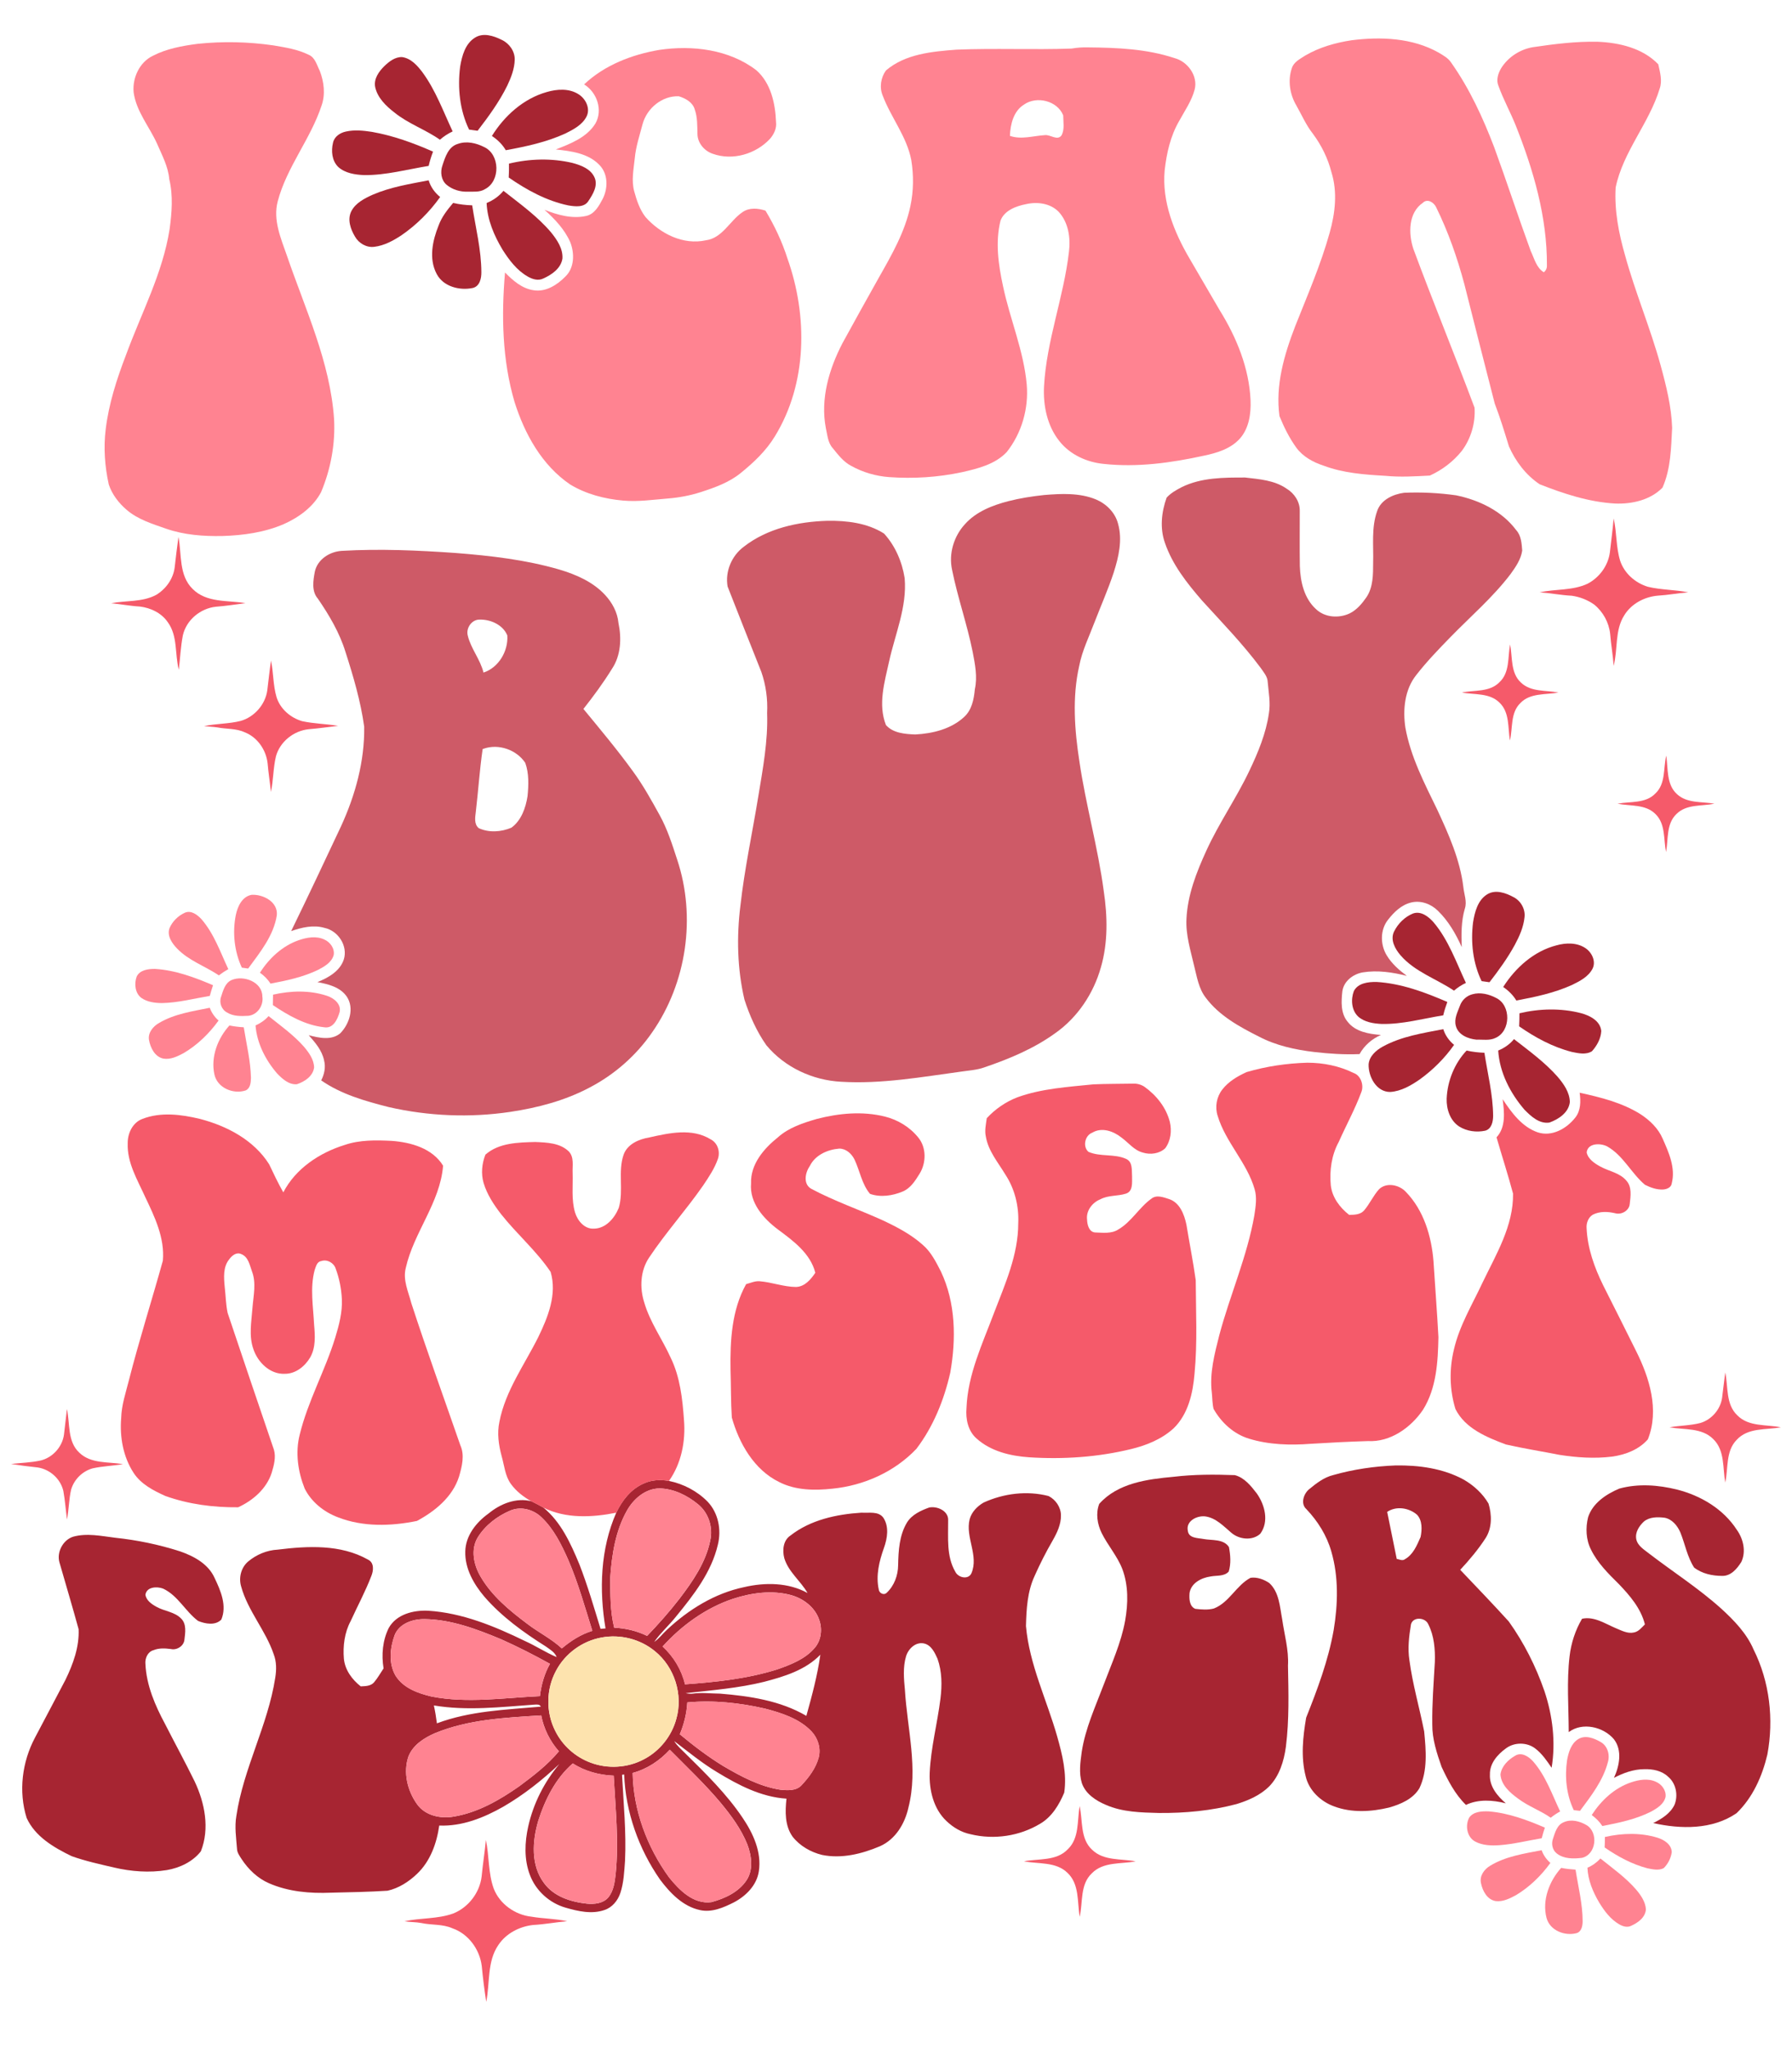 <?xml version="1.0" encoding="utf-8"?>
<!-- Generator: Adobe Illustrator 23.0.0, SVG Export Plug-In . SVG Version: 6.00 Build 0)  -->
<svg version="1.1" id="Layer_1" xmlns="http://www.w3.org/2000/svg" xmlns:xlink="http://www.w3.org/1999/xlink" x="0px" y="0px"
	 viewBox="0 0 4200 4800" style="enable-background:new 0 0 4200 4800;" xml:space="preserve">
<style type="text/css">
	.st0{fill:#A72532;}
	.st1{fill:#FF8391;}
	.st2{fill:#CE5A67;}
	.st3{fill:#F55A6A;}
	.st4{fill:#FDE3AE;}
</style>
<g>
	<path class="st0" d="M1113.6,88c19.3-12,43.2-4.1,62,5.2c17.9,8.2,31.2,26.6,30.8,46.7c-0.6,21.3-8.4,41.5-17.4,60.5
		c-18.7,38-43.8,72.4-69.6,105.9c-6.6-0.9-13.3-1.8-20-2.7c-22-45.5-27.3-98.1-20.9-147.8C1082.8,130.8,1090.3,102.1,1113.6,88z"/>
	<path class="st0" d="M900.8,154.9c11.2-10.8,25.1-21.7,41.5-21.2c20.8,2.9,35.7,19.6,47.7,35.5c31,42.1,48.8,91.7,70.9,138.6
		c-10.8,5-20.8,11.6-29.8,19.5c-34.1-24-74.5-37.5-107-64c-19.6-15.2-39.1-34-44.7-59C875.4,185.1,887.8,167.6,900.8,154.9z"/>
	<path class="st0" d="M1281.4,215.6c24.1-7,52-9,74.1,4.9c16.9,10.2,28.7,33.2,19.4,52.1c-9.8,19.8-30.6,30.5-49.5,40
		c-44.3,20.3-92.3,30.6-140,39.3c-7.9-13.7-19.4-24.7-32.5-33.4C1182.4,271.1,1226.9,231,1281.4,215.6z"/>
	<path class="st0" d="M810.5,308.2c20.1-4.5,40.9-2.4,61.1,0.7c49.6,8.7,97.3,26,143.3,46.3c-4.1,10.9-7.6,22-10.2,33.4
		c-50.2,8.2-100,22-151.2,21.6c-21.3-1-44.5-4.3-60.9-19.2c-14.7-14.5-16.8-37.4-12.1-56.6C783.5,320.1,796.9,311.1,810.5,308.2z"/>
	<path class="st0" d="M1073.6,336.9c20.1-7.1,42.3-1.9,60.8,7.4c37.7,17,39,80.3,2,98.9c-12.1,7.5-26.6,5.5-40.1,5.8
		c-17.8,0.7-36.1-4.8-49.8-16.3c-12.8-11-15-30.1-9.5-45.3C1043.6,367.5,1050.9,343.3,1073.6,336.9z"/>
	<path class="st0" d="M1192.9,383.3c48.5-11.7,99.8-13.1,148.5-1.7c19.7,5.3,42.2,13.4,51.6,33.2c9.5,19.4-3.3,40.2-14,56.2
		c-9.9,15.7-31.3,12.8-47,10.2c-50.8-10.6-97.3-36-139.7-65.4C1192.9,405,1193.1,394.1,1192.9,383.3z"/>
	<path class="st0" d="M873.8,456c41.6-17.9,86.7-25.1,130.9-33.6c4.6,15.6,14.3,28.9,26.9,39.1c-24.8,34.8-55.6,65.5-90.8,89.7
		c-19.2,12.6-40.2,24.1-63.3,26.9c-18.3,2.5-36.4-8-45.4-23.7c-10.5-17.5-18.6-40.3-8.6-59.8C833.7,475.1,854.5,464.7,873.8,456z"/>
	<path class="st0" d="M1180,447c38.7,30.5,79.4,59.5,111.5,97.3c14,17.4,28.2,38,26.7,61.4c-3.6,23.2-25,37.8-44.9,46.7
		c-12,6-25.8,1.6-36.6-4.7c-25.4-14.5-43.4-38.5-58.8-62.7c-20-33.2-35.8-70.3-37.4-109.5C1155.8,469.4,1169.4,459.8,1180,447z"/>
	<path class="st0" d="M1062,475.4c14.7,3.4,29.6,5.1,44.7,5.6c7.9,52.1,21.3,103.7,21.5,156.6c0.2,14.4-3.8,33.1-20.1,37
		c-30.9,6.5-69-3.1-84.6-32.8c-19-35.6-9.8-78.2,4.5-113.7C1035.2,508.3,1048.4,491.5,1062,475.4z"/>
	<path class="st0" d="M3485.1,2095.3c19.6-12.5,44-3.8,62.6,6.4c16.8,8.7,27.6,27.9,25.4,46.9c-2.3,23-11.9,44.6-22.8,64.8
		c-16.9,31-37.7,59.6-59.3,87.5c-6.2-0.9-12.4-1.8-18.5-2.6c-20.5-42.4-25.8-91.4-20-137.8
		C3456.4,2136.5,3463.3,2109.1,3485.1,2095.3z"/>
	<path class="st0" d="M3267.5,2181.8c9.1-18.3,24.9-34,43.9-41.8c18.8-7,36.9,7.2,48.6,20.6c35,41.4,52.9,93.4,75.7,141.8
		c-10.1,4.8-19.5,10.9-27.9,18.2c-41.5-27.9-91.8-44-125.4-82.9C3269.6,2222.8,3257.7,2201.3,3267.5,2181.8z"/>
	<path class="st0" d="M3647.8,2214.5c22.4-6.3,48.4-6.9,68.4,6.7c14.9,10,25,31.1,16.2,48.2c-9.8,18.7-29.5,28.8-47.7,37.7
		c-41.4,18.8-86.3,28.3-130.8,36.6c-7.7-12.8-18.5-23.3-30.8-31.7C3551.9,2266.9,3594.9,2228.1,3647.8,2214.5z"/>
	<path class="st0" d="M3173,2321.8c9.6-19.2,33.9-21.8,53-21.6c58,3.4,113.3,24,166.2,46.9c-3.8,10.2-7.1,20.7-9.6,31.3
		c-47.9,7.7-95.4,21.2-144.3,20.2c-19.2-0.9-40-4.1-55-17.2C3167.5,2366.6,3165.7,2341.3,3173,2321.8z"/>
	<path class="st0" d="M3450.8,2329.1c18.8-5.4,39.1-0.2,56,8.7c35.1,17.2,34.4,77.7-1.7,93.5c-13.8,6.8-29.7,3.5-44.5,4.1
		c-19.6-1.8-43-11.2-48.4-32.1c-4.7-16.3,3.8-32.2,9.4-47.1C3426.2,2342.9,3437.3,2332.6,3450.8,2329.1z"/>
	<path class="st0" d="M3561.2,2373.6c46.9-11.1,96.8-12.4,143.7-0.4c20.9,5.5,45.6,17.7,48.1,41.9c-0.9,17.8-10.2,34.5-21.9,47.5
		c-14.1,8.7-31.7,4.7-46.9,1.6c-44.8-11.4-86-33.7-123.7-60C3561,2394,3561.2,2383.8,3561.2,2373.6z"/>
	<path class="st0" d="M3241.5,2451.3c43.5-23.7,93.2-31.2,141.2-40.5c4.6,14.6,13.6,27.1,25.3,36.8c-22,31.3-49.5,58.6-80.5,81
		c-20.6,14.2-43.5,27.6-69,29.3c-32.6,0.4-51.6-35.9-50.8-64.7C3209.3,2473.8,3225.5,2460,3241.5,2451.3z"/>
	<path class="st0" d="M3548.4,2434.1c35.4,27.5,72,54.1,101.9,87.8c14.4,16.9,28.7,36.7,29,59.8c-2.8,24.7-26.4,40.2-47.9,47.9
		c-23.5,3.6-43.2-14.6-58.5-30.2c-33.2-38.6-58.3-87-61.5-138.5C3525.6,2455.1,3538.6,2446.2,3548.4,2434.1z"/>
	<path class="st0" d="M3437.3,2460.9c13.7,3.1,27.7,4.7,41.8,5.2c7.5,49.1,20,97.7,20.4,147.6c0,13.5-3.5,31-18.7,35
		c-20.3,4.3-43,1.3-60.7-9.8c-21.5-13.8-30.2-40.8-29.5-65.3C3392.4,2532.1,3408.8,2491.3,3437.3,2460.9z"/>
	<path class="st0" d="M3124.9,3455.3c47.4-13.5,96.6-20.6,145.8-22.5c54.8-0.9,111.6,6.8,160.3,33.4c23.3,13.6,44.1,32.5,57.7,55.9
		c8,26.2,8.5,56.9-6.7,80.7c-17.3,26.7-37.9,51.2-59.6,74.5c38.1,40.1,76.6,80,113.8,121c35.7,49.9,63.6,105.4,83.7,163.4
		c19.1,57.3,26.6,119.4,16.7,179.3c-11-16.2-22.2-32.7-37.9-44.8c-19.5-15.4-49.4-15.5-69.2-0.6c-19.8,14.3-38.2,35.2-37.5,61.1
		c-1.6,27.9,17.5,50.5,37.3,67.6c-30.4-7.8-64.4-10.2-93.5,3.7c-25.5-24.9-42.2-57.2-57.1-89.2c-11.2-32-22.1-65.1-21.8-99.4
		c-0.7-48.6,3.3-97.2,6-145.7c1-30.2-1.5-61.8-15.5-89.2c-6.9-15.8-35.4-18.1-40.4,0.4c-4.6,27.8-8.1,56.5-3.6,84.7
		c7.5,56.2,23.5,110.7,34.5,166.2c4.3,44.2,8.5,91.7-11.1,133c-15,25.4-44.1,37.7-71.3,45.4c-41.9,10-87.5,12.7-128.5-2.7
		c-31.4-11.3-59.2-37.3-66.8-70.5c-11.6-45-6.6-92.2,1.1-137.4c26.5-66.6,52-134.4,64.5-205.2c10.1-60.8,11.8-124.4-5.5-184
		c-10.6-37.4-31.7-71.1-58.4-99.2c-14.3-12.6-6.7-35.7,6.1-46.5C3085,3474.8,3103.1,3460.5,3124.9,3455.3 M3251.2,3541.6
		c7.4,36.7,15,73.3,22.4,110.1c6.3,1.1,13.3,5.3,19.3,0.7c19.4-11.1,28.1-32.6,36.6-52c3.5-17.1,4.4-38.8-8.5-52.3
		C3302,3531.9,3272.5,3527.2,3251.2,3541.6z"/>
	<path class="st0" d="M2750.4,3459.4c47.7-5.7,95.9-5.7,143.8-3.9c22.3,5.8,37.9,25.3,51.4,42.9c19,26.8,29.2,66,8.1,94.5
		c-18.8,17-49.7,13.3-68-2.6c-18.1-15.4-35.8-34.5-60.5-38.1c-19.4-2.6-46.4,10.6-41.2,33.9c2.2,17.6,23.6,16.4,36.8,19
		c19.9,3.7,46.8-0.6,59.5,18.8c3.6,18.6,5.2,39.2-0.5,57.5c-10.8,11.9-28.4,8.6-42.6,11.5c-21.3,3-45.6,15.2-49.2,38.7
		c-1.1,12.9-0.6,31.3,13.4,37.1c14.3,1.6,29.5,3,43.6-0.8c36.2-14.1,52.4-54.2,85.9-71.9c15.1-2.3,31.1,3.7,43.7,12
		c23.7,21.5,24.9,55.8,30.5,85.1c5.1,36.1,15.7,71.8,13.6,108.6c1.2,63.4,3.1,127.1-4.9,190.1c-4.5,33.5-15.1,68.1-39.2,92.9
		c-20.9,20.7-48.7,32.8-76.4,41.3c-59.2,15.7-120.8,21.4-182,20.9c-41.8-1.1-85.3-1.9-124.2-19c-23.7-9.9-47.9-25.8-56.5-51.3
		c-7.2-23.7-3.4-48.9-0.2-72.9c8.4-55,32-105.8,51.5-157.5c18.6-49.4,40.9-98,50.3-150.2c7-40,7.8-82.2-6.7-120.7
		c-11.9-30.5-34.1-55.3-48.5-84.4c-10.2-21-14.1-46-5.6-68.1C2619.8,3474,2688.8,3465,2750.4,3459.4z"/>
	<path class="st0" d="M1507.9,3475.4c18.5-9,39.8-9.9,59.8-6.4c34.1,7,66.4,23.8,90.8,48.7c25.1,26.4,32.7,65.8,24,100.7
		c-15,64.3-56.6,117.8-97.7,167.9c-16.3,20.7-36.4,38.2-51.5,59.9c11.5-7.8,19.7-19.3,29.9-28.5c50.7-47.5,112.3-85.6,181-99.9
		c49-11.4,103.5-11,148.5,13.8c-16.3-28.5-44.8-49.3-54.5-81.6c-4.8-18.2-2.8-41.8,14.4-53c47-36.8,108.1-49.9,166.5-53.6
		c17,1.3,39.2-4.2,51.1,11.6c14.1,21.2,9.6,48.5,1.5,71.1c-11,30.9-19.3,64.4-12.1,97.2c1,9,12.2,14.5,19,7.4
		c17.3-16.3,26.2-40.6,26.4-64.1c0.7-34.1,2.7-70.3,20.8-100.2c11.4-18.4,32.2-27.9,51.8-35c18.7-4,45.6,7.7,44.6,29.7
		c0.4,40.5-4.5,84.3,16.9,120.8c6.6,13.8,30.2,19.4,37.7,3.5c17.7-41.7-14.7-84.2-4.2-126.5c4.6-17,17.8-30.6,32.8-39.2
		c47.1-21.5,101.7-28.3,152.1-15.3c16.6,8.3,29,26.2,29.1,45.1c0.4,21.3-9.1,41-19.4,59.1c-15.6,26.9-29.7,54.6-42.3,83
		c-17,36.5-19.3,77.7-20.3,117.4c8,90.3,48.8,172.7,73.3,259c12,42.5,23,86.9,16.4,131.2c-11.9,28.4-29,56.8-56.3,72.8
		c-48.2,29.1-108.2,38.1-162.9,24.7c-21.7-4.3-41.1-15.9-56.9-31c-30.3-28.6-40.7-72.5-39.2-112.9c2.6-58.7,18-115.7,25.2-173.8
		c3.9-31.1,3.7-63.6-6.9-93.4c-6.5-14.5-14.7-32.2-31.9-35.9c-19.7-4-36.6,12.7-41.9,30.3c-7.5,25.5-5.1,52.5-2.6,78.6
		c5.5,91.4,31.5,184.3,8.3,275.3c-8.3,37.9-30.4,75-67.1,91c-42.3,17.9-89.6,29.6-135.5,20.2c-26.6-6.5-52-21.1-69-42.8
		c-18.3-25.7-17.6-59-14.3-89c-59-3.6-112.9-31.8-162.5-62c-35.6-21.4-67.7-47.7-100.6-72.8c6.8,11.3,17.2,19.8,26.4,29.2
		c47.8,47.1,96.2,94.4,133.8,150.3c24.8,36.6,45.1,80.5,38.1,125.7c-5,32.8-30.4,57.9-58.7,72.7c-24.3,12.2-51.5,24.1-79.3,17.9
		c-40-8.6-70-40-93.6-71.5c-50.1-72-80.7-158.2-84-246.1c-1.3,0.2-3.7,0.5-5,0.7c3.5,67.2,10.2,134.4,7,201.8
		c-1.9,25.2-2.9,51-11,75.3c-6,17.6-18.9,33.6-37,39.6c-29.7,10.4-61.7,3.1-90.9-5.3c-38-10.7-70.6-40-84.2-77.2
		c-13.7-36.1-12.1-76.3-3.7-113.5c12-53.6,37.6-103.9,72.9-145.9c-40.1,37.7-83.6,72.2-131.3,99.9c-45.6,25.9-96.8,46.5-150.2,44.2
		c-6,41.8-21,83.9-52.4,113.5c-19.2,18.3-42.7,33.4-68.8,39.2c-44,2.8-88.2,3.6-132.2,4.6c-49.3,2.1-100-2.2-145.6-22.1
		c-26.6-11.5-48.3-32.4-64.1-56.4c-4.7-7.5-10.6-15-10.9-24.2c-1.9-25.7-6-51.5-1.5-77.2c16.5-111.5,73.9-212.1,91.1-323.5
		c3-18.3,3.2-37.4-3.5-54.9c-18.9-56.2-60.8-101.8-76.5-159.3c-6-20.5,0-44.1,16.4-58.1c19.4-16.3,44-26.6,69.4-27.9
		c70.5-8.7,147.4-12.8,211.5,23.3c14.9,7,13.2,25.7,7.9,38.5c-13.9,36.2-32.4,70.4-48.5,105.7c-14.4,26.8-18.3,58.2-15.8,88.2
		c2.6,26.3,19.2,48.6,39.4,64.6c10.9-0.5,23.6-0.5,31.3-9.5c8.6-10,14.9-21.7,22.3-32.6c-5.3-31.7-2.3-65.7,12.1-94.6
		c18-32.4,58.1-42.2,92.6-40.5c80.1,5.1,155.6,36.4,227,71.1c25.2,11.3,48.4,26.8,74,37.5c-4.5-11.8-16.2-18.1-25.8-25.1
		c-52-32.8-102.7-69.3-143.3-116c-25.2-29.6-46.2-66.2-45.1-106.2c0.7-37.1,25.6-68.3,54.5-89c27.7-22.8,64.5-37.8,100.6-28.7
		c9.3,4.5,18.5,9.4,27.6,14.5c41.7,33.9,64.5,84.6,84.7,133.1c19.2,49.5,34.1,100.5,49.6,151.2c3.9-0.4,7.8-0.6,11.7-0.9
		c-15.2-90.3-12.1-186.8,25.3-271.5C1457.9,3515,1478.5,3488.3,1507.9,3475.4 M1469.6,3538.2c-27,47.7-35.6,103.2-39.3,157.1
		c0.2,39.2-0.3,79.1,9.2,117.5c26.7,1.3,53.1,7.5,77.2,19.3c26.5-27.6,52-56.3,75.4-86.5c31.2-40.9,61.8-85,72.4-136.3
		c7.3-30.9-3.6-65.3-28.3-85.4c-25.4-20.9-56.9-36.5-90.3-37.3C1512.8,3486.9,1485.2,3510.7,1469.6,3538.2 M1195.1,3538.9
		c-30.1,12.9-57.8,34.2-75.2,62.2c-17.5,28.6-9.6,64.8,6.5,92.2c26.3,45.1,67.4,79,108.6,109.9c26.5,20.5,57.2,35.3,81.8,58.2
		c21.1-17.9,44.8-33,71.5-41.2c-17.5-55.9-33.3-112.5-56.5-166.3c-15.9-35.8-33.7-72.1-62.4-99.4
		C1250.1,3535.7,1220.3,3527.7,1195.1,3538.9 M1718.2,3745.1c-63.9,21.4-120.2,62.1-165.2,111.8c25.8,23.6,44.4,54.5,52.5,88.6
		c73-5.3,146.5-13,216.6-35.1c31.6-11.1,64.9-23.9,87.3-50.2c15.6-17.9,18.5-44.4,10.4-66.3c-10-29.2-37.1-49.5-66.1-57.5
		C1809,3724.5,1761.6,3731.1,1718.2,3745.1 M924.9,3830.4c-10.9,30-14.5,66,2.1,94.7c18.1,29.2,52.7,41.5,84.5,49
		c83.9,16.4,169.4,3,253.9-0.9c3.2-26.5,10.4-52.5,23.6-75.7c-37.4-20.7-75.6-40.2-114.6-57.6c-57.2-23.8-116.9-46.4-179.7-47.2
		C967.5,3792.5,935.8,3802.9,924.9,3830.4 M1410.2,3835.8c-45,8-85.7,37.4-107,77.9c-23.3,42.8-24.1,96.8-2.1,140.3
		c16.8,34.3,47.1,61.6,82.9,74.8c40.5,15.3,87.4,12.5,125.5-8c36.7-19.2,64.7-54.1,75.5-94.1c16.5-56.8-4.1-121.8-50.1-158.9
		C1500.6,3839.6,1453.8,3827.7,1410.2,3835.8 M1791,3939.6c-60.3,14.9-122.4,19.8-183.9,26.6c5.3,1.2,10.9,1.8,16.4,1.1
		c21.3-3,42.7-0.1,64.1,0c69.4,5.7,141.2,16.3,202.3,52.1c13.1-47.2,26-94.7,32.8-143.3C1887.9,3912.1,1838.1,3927.3,1791,3939.6
		 M1610.9,3987.9c-1.5,25.7-7.7,50.9-17.6,74.6c32.4,26.9,65.9,52.5,101.8,74.4c41.6,24.5,85.5,47.9,133.7,55.5
		c16.7,1.6,37.1,3.1,49.6-10.3c17.5-18.7,33.6-40,40.4-65.1c5.7-21.7-1.9-45.4-17-61.4c-28.7-30-69.8-42.9-108.9-53.2
		C1733.6,3988.8,1671.8,3982.2,1610.9,3987.9 M1016.9,3995c3,13.8,5.3,27.8,7.1,41.9c77.8-29.2,161.8-31.9,243.7-39.1
		c-3.3-6.6-10.8-4.7-16.7-4.6C1173.2,3998.7,1094.5,4008,1016.9,3995 M1019.8,4059.8c-25.5,11-51.5,27.5-62.3,54.2
		c-13.2,37.7-2.7,80.9,20.2,112.6c19,26.5,54.7,34.1,85.4,28.8c56.6-9.3,107.5-38.6,153.9-71.1c33.1-24.6,66.4-50,92.9-81.9
		c-21.1-23.7-35.4-53-41.5-84.1C1184.7,4023.6,1098.4,4027.5,1019.8,4059.8 M1482.8,4153.1c1.6,87.7,33.9,173.8,85.2,244.5
		c24.1,30,57.5,63.9,99.6,58.1c31-8.4,63.3-23.2,81.8-50.8c17-25.3,12.2-58.1,1.9-85c-14.4-35.6-37.5-66.9-61.8-96.3
		c-37.1-44.3-79.2-83.9-119.7-124.9C1546.3,4124.2,1516.5,4144.1,1482.8,4153.1 M1261.6,4265.1c-14.1,47.6-17.9,104.6,13.7,146.3
		c23.1,31.5,62.9,43.9,100.1,47.9c17.4,1.6,37.4-0.2,49.8-14c13.1-15.5,15.6-36.6,17.8-56c7.6-76.5-0.5-153.4-4.7-229.8
		c-33.7-1.3-67.3-10.2-95.8-28.7C1302.3,4165.6,1277.6,4215,1261.6,4265.1z"/>
	<path class="st0" d="M3795,3487.1c44.3-12.3,91.8-8.7,135.9,2.3c55.4,14.1,108.2,45.4,139.7,94.1c15.3,21.3,22.2,50.9,10.6,75.4
		c-10,15.8-24.3,33.2-45,32.6c-22.9,0-47.4-5.2-65.7-19.6c-16-24.9-21.1-54.7-32-81.8c-6.8-15.9-19.2-31.4-37-34.8
		c-16.5-2-35.5-2.2-48.9,9.1c-11,10.4-20.7,25.2-17.6,41.1c3.3,16,18.5,24.4,30.3,33.9c56.5,43.3,116.8,81.8,169.8,129.7
		c29.8,27.3,58.7,57.3,74.9,95c37.7,75.4,47.6,163.2,32.3,245.7c-12,50.8-34.2,101.1-72.4,137.7c-56.8,38.8-130.6,37.5-195.3,23
		c19.8-9.6,39.8-22.1,49.9-42.5c9.1-22.2,3.9-50.4-14.9-66.1c-14.8-14.2-36.2-18.2-56-17.6c-25,0.1-49,8.8-70.9,20.3
		c12.8-27.9,20.1-64.4-0.2-90.6c-24.8-29.2-73.8-40.5-105.8-16.6c-0.2-59.2-5-118.7,2-177.7c3.6-30.9,13.4-61,29.2-87.8
		c28.7-6.1,53.8,11.5,79.1,22.1c13.5,5.5,27.6,13.5,42.7,10c10.9-2.1,18-11.5,25.5-18.9c-9.3-37.4-35.2-67.5-61.3-94.7
		c-24.6-24.3-49.8-49.2-65.1-80.6c-11.8-23.2-12.9-50.9-6.7-75.8C3732.9,3520.8,3764.5,3500.1,3795,3487.1z"/>
	<path class="st0" d="M170.8,3599.9c32.7-9.3,66.7-1.7,99.5,2.3c51.1,5.4,101.6,15.8,150.6,31.5c32.9,11.2,67.5,29.6,82.2,63
		c14.2,29.7,29.2,64.6,15.6,97.2c-14.2,14.5-37.6,10-54.5,3.1c-29.8-22.4-47.3-59.6-82-75.7c-14.3-5.5-39-4.4-41.4,14.8
		c2.5,13.5,15.1,22,26.4,28.1c18.5,10.3,42,11.4,57.3,27.2c13,12.8,9.8,32.8,7.8,49.2c-1.1,15-17.7,25.6-31.9,22.2
		c-13.5-1.7-27.6-2.6-40.5,2.7c-13.6,3.6-20.3,18.9-19.1,32c2.3,50.6,22.9,98,46.6,142c22.7,44.5,46.7,88.4,68.7,133.3
		c23.8,50.4,35.9,110.6,14.6,164c-19.3,24.5-49.4,38.7-79.8,43.9c-41,6.6-83.3,3.4-123.6-6c-33.4-7.8-67.1-15.1-99.5-26.7
		c-41.6-20.1-85.5-45.7-105.4-89.5c-19.4-62.2-10.7-131.3,19.8-188.5c23.6-45.1,47.8-89.9,71.2-135c17.9-36.8,32.7-77.2,30.8-118.7
		c-14.3-52.1-29.8-103.9-44.7-155.8C132.4,3636.6,146.9,3608.1,170.8,3599.9z"/>
</g>
<g>
	<path class="st1" d="M3167.8,94.3c68.6-8.7,142.8-5.7,204.3,29.1c10.7,6.5,22.4,12.7,29.3,23.6c43,60.9,74.3,129,100.8,198.4
		c29.4,80.5,56,162.1,85.4,242.5c8.4,17.3,13.2,39.5,30.8,49.9c5.1-4.3,7.5-9.7,7.2-16.2c0.6-113.1-31.5-223-72.9-327.2
		c-12.6-31.5-29.2-61.3-40.7-93.3c-5.7-13.6-1-28.8,6.1-40.9c16.2-26.3,44.4-44.7,74.9-49.7c50.2-7.4,100.7-13.8,151.6-12.7
		c50.9,2.2,105.6,14.9,142,52.8c4,18.5,9.9,38.3,3.3,57c-24.7,81.3-85.8,147.4-103.2,231.5c-3.2,53.9,7.2,107.6,22.1,159.2
		c23.9,87.1,59.4,170.5,83.3,257.6c13.1,47.8,25.3,96.5,27,146.3c-2.5,47.2-3.1,96.1-22.6,140.1c-28.6,29.2-71.9,38.9-111.6,37.2
		c-61.1-3.5-119.8-22.9-176.3-45.1c-32.2-21.5-56.6-53.7-72.1-89c-10.3-33.6-20.6-67.3-33.2-100.1c-24-93-47.5-186.1-71.1-279.3
		c-16.6-62-37.8-122.9-66.2-180.5c-5.1-11.3-20.5-21.1-31.1-10.5c-34.4,23.4-34.1,72.3-22.3,108c46.1,124.6,96.9,247.5,143.4,372
		c2.4,35.7-8.4,72.7-30,101.4c-19.8,24.7-46,44.6-74.7,57.6c-34.8,1.9-69.8,4-104.6,0.6c-48.9-2.8-98.8-6.4-145-24
		c-24.3-7.9-47.9-20.9-63.3-41.8c-16.5-22.7-29-48.1-39.6-74c-10-72.3,11.1-144,36.9-210.8c28.6-72.2,59.8-143.7,80.7-218.7
		c13-46,18.7-95.8,4.1-142.1c-8.3-32.5-23.4-63-43.4-89.9c-16-20.2-26.2-44.1-38.8-66.3c-15.3-25.8-20.4-58.5-10.6-87.1
		c4.4-14.6,19.1-21.7,31-29.5C3092,110.8,3129.8,100.1,3167.8,94.3z"/>
	<path class="st1" d="M463,102.7c59-6.2,118.8-4.9,177.6,3.6c28.1,4.8,56.9,9.2,82.7,21.9c15.6,6.5,19.2,24.4,26.3,38
		c9.7,25.6,13.4,54.7,4.1,81c-25.8,78.6-81.7,144.1-102.8,224.5c-11.5,43.8,7.5,86.7,21.6,127.3c43,125.5,101.4,248.7,110.5,382.9
		c3.1,58.3-7.9,117.3-30.5,171c-18.4,34.8-52,59-87.3,74.8c-45.3,19.5-94.9,26.4-143.8,27.9c-44.4,0.9-89.5-2.4-131.7-17
		c-32.2-11.3-66.2-21.5-92.6-44.1c-18.6-15.8-34.3-36.1-42.1-59.4c-9.4-42.3-12.6-86.2-7.3-129.3c7.2-59.9,25.9-117.8,47.5-174
		c35.7-97.7,86-191.2,102.3-294.9c5.3-38.8,8.5-78.8-0.8-117.2c-2.5-29.6-16.9-55.9-28.4-82.7c-18.1-40.3-48.9-75.7-55.1-120.7
		c-3.2-33.7,13.7-70.7,45.1-85.6C390.5,114,427.1,107.4,463,102.7z"/>
	<path class="st1" d="M1545,116.9c77.9-11.5,163.6-1.3,227.6,47.6c34.1,30,44.6,77.8,46.2,121.4c1.9,14.7-4.9,28.8-14.4,39.6
		c-33.2,35.4-87.3,51.4-133.7,34.8c-19.6-6.4-35.7-25-36-46.1c-0.6-19.4,0.2-39.2-6.4-57.7c-4.6-16.9-21.9-26.3-37.5-31
		c-39-1.4-74.3,27.8-84.6,64.7c-7,26.7-16,53.2-18.5,80.8c-2.6,25.5-8.2,51.8-1.3,77.1c5.8,21.1,12.8,42.7,26.5,60.3
		c34.7,39.1,88.4,66.2,141.4,54.5c39-5.1,56.1-45.9,86-66c15.8-11.1,36.4-9.2,53.8-3.5c21.3,35.5,39.1,73.1,51.6,112.5
		c47.7,134.4,46.5,292.4-29.6,416.2c-20.4,33.7-49.5,61.2-79.9,85.8c-27.3,22.3-60.8,34.2-93.9,44.9c-24.8,8-50.5,12.8-76.5,14.9
		c-35,2.8-70.1,8.1-105.4,4.9c-43.3-3.8-86.8-15.1-124.1-37.7c-66.2-44.9-106.7-118.4-130.3-193.1c-29-98.2-31.1-202.2-22.4-303.5
		c18.3,18.7,39.7,37.6,66.6,41.5c28.7,4.9,55.5-12.2,74.7-31.8c21.6-20.5,21.9-54.8,11.5-80.9c-13.2-29.9-36.3-54.2-60.4-75.7
		c30.7,12.1,64.6,21.8,97.6,14.5c20.1-4.3,30.4-23.9,39.2-40.5c12.5-25,12.5-58.3-8.1-79.1c-26.2-27.3-66.2-32.4-102-36.2
		c34.2-13.4,72.3-27.9,92.6-60.5c18.3-31.6,3.9-73.3-26.3-91.9C1417.1,152.3,1481,127.9,1545,116.9z"/>
	<path class="st1" d="M2511.2,113.8c12.8-2.2,25.8-3.2,38.9-2.8c68,0.7,137.4,3.4,202.6,25.1c30.6,7.8,55.3,41.4,47.4,73.2
		c-7,27-23.4,50.2-36.6,74.4c-20.3,35-29.3,75.3-33.8,115.1c-6.8,73.7,21.9,144.8,58.5,207.2c23.4,40.2,46.8,80.3,70.3,120.5
		c39.6,63.7,69.2,135.8,72.5,211.4c1.2,31-3.5,64.8-24.6,89c-21.6,24.4-54.1,34.2-85,40.6c-76.7,16.8-156,27.7-234.5,19.2
		c-39.7-3.8-79.1-21.7-104.1-53.5c-28.4-35.6-38.1-82.8-35.9-127.6c5.7-107.5,46.2-209.3,58.5-316c4-32.5-1.2-68.6-24.2-93.5
		c-19.6-20-50-23.9-76.3-17.9c-23.4,4.6-50.9,14.5-60,38.8c-12.5,50.5-4.9,103.1,5.9,153.1c16.2,77.5,48.6,151.4,55.6,230.8
		c4.8,56.3-11.9,114.1-47.1,158.3c-27.3,28.6-67.4,38.5-104.7,46.9c-56,12-113.7,15.6-170.9,11.5c-30.9-2.3-61.4-11.1-88.5-26.2
		c-18.3-9.4-30.9-26.2-43.6-41.8c-11.5-12.8-12.3-30.7-16-46.7c-13.2-68.5,7.5-138.4,38.9-198.9c28.2-51.3,56.5-102.6,85.3-153.7
		c30.2-53.2,61.4-107.3,74-167.8c7.5-35.3,7.8-72,2-107.6c-10.5-55-47.4-99.3-66.9-150.8c-8.2-19.2-4.5-42.6,7.6-59.1
		c45.5-38.8,108.2-44.3,165.4-48.7C2331.6,112.7,2421.5,116.9,2511.2,113.8 M2400,245c-24.6,15.2-32,46.2-33,73.3
		c26.8,9.2,54.3,0,81.4-1.7c13.4-2.1,29.8,14.3,39.8,0.2c7.3-14.1,3.7-31.3,3.7-46.6C2478.2,235.9,2429.5,224.1,2400,245z"/>
	<path class="st1" d="M552.7,2143.4c4.1-20,14.8-43.3,37.1-47.3c27-1.5,62.1,16.6,59,47.9c-7.4,47.9-39.4,86.9-67.2,124.8
		c-4.9-0.7-9.8-1.4-14.8-2.1C549.2,2228.7,544.5,2184.5,552.7,2143.4z"/>
	<path class="st1" d="M433.6,2137.9c14.6-6.1,29,5,38.5,15.2c29.5,33.9,44.2,77.1,63,117.1c-7.7,4.3-15.1,9.2-22.1,14.6
		c-32.2-21.6-70.4-34.3-97.8-62.7c-11.9-12.3-24.2-29.7-18-47.6C403.9,2158.4,417.6,2145,433.6,2137.9z"/>
	<path class="st1" d="M700.2,2202.4c19-6.6,40.8-10.5,59.7-1.7c13.8,5.9,24.9,21,22.2,36.4c-4.7,17.3-21.5,26.9-36.4,34.7
		c-35.1,17-73.7,25.2-111.8,32.3c-6.3-10.2-15-18.7-24.7-25.6C630.8,2244.8,661.8,2215.7,700.2,2202.4z"/>
	<path class="st1" d="M320.4,2287.5c7.5-15.6,27.4-17.9,42.8-17.8c47.5,2.8,92.8,19.7,136.1,38.2c-2.8,8.3-5.3,16.6-7.6,25
		c-37.3,6.2-74.2,16.1-112.2,16.8c-16.4-0.2-34-2.3-47.9-11.9C316.4,2326.7,314.2,2304.2,320.4,2287.5z"/>
	<path class="st1" d="M542.9,2295.7c27.8-11.9,71.9,4.3,72,38.5c3.4,20.8-11.4,43.1-32.9,45.3c-16.8,0.9-34.8,1.6-49.6-7.6
		c-13.1-6.6-19.2-23-14.3-36.8C522.9,2320.6,527.3,2302.5,542.9,2295.7z"/>
	<path class="st1" d="M639.9,2330c41.3-9.4,85.6-10.8,126.2,2.6c16.2,5.1,34.5,19.5,29.8,38.5c-4.8,16.4-14.8,38.8-35.8,35.3
		c-44.3-4.7-84.3-27.6-120.6-52C639.8,2346.3,639.9,2338.1,639.9,2330z"/>
	<path class="st1" d="M372.8,2396.3c36.1-21.4,78.4-27.3,118.8-35.6c4.3,11.5,11.3,21.8,20.7,29.9c-21.9,30.3-49.4,57.1-81.7,76.2
		c-14.5,7.7-30.7,15.8-47.6,13c-20.3-4.1-30.7-25.7-33.9-44.3C346.7,2418.7,359,2404.1,372.8,2396.3z"/>
	<path class="st1" d="M598.9,2402.1c11.6-5.1,22.1-12.4,30.6-21.9c28.3,22.7,58.4,44,82.6,71.4c11.7,13.9,23.6,29.9,24.1,48.9
		c-2.6,20.5-22.3,33.4-40.4,39.3c-18.8,1.6-34.3-12.7-46.4-25.3C622.3,2483.1,602.2,2443.9,598.9,2402.1z"/>
	<path class="st1" d="M502.4,2516.4c-8.7-40.7,7.9-84.1,35.3-114.2c11.1,2.2,22.3,3.6,33.6,4.2c6.3,39.4,15.9,78.5,16.9,118.5
		c-0.2,10.5-1.3,24.4-12.3,29.4C546.7,2564.1,509,2548.3,502.4,2516.4z"/>
	<path class="st1" d="M1469.6,3538.2c15.6-27.5,43.2-51.3,76.2-51.7c33.4,0.8,64.9,16.4,90.3,37.3c24.7,20.2,35.7,54.5,28.3,85.4
		c-10.5,51.2-41.2,95.3-72.4,136.3c-23.4,30.2-48.9,58.9-75.4,86.5c-24.1-11.8-50.5-18-77.2-19.3c-9.5-38.4-9-78.3-9.2-117.5
		C1434,3641.4,1442.6,3585.9,1469.6,3538.2z"/>
	<path class="st1" d="M1195.1,3538.9c25.2-11.3,55-3.2,74.3,15.6c28.7,27.3,46.6,63.6,62.4,99.4c23.2,53.9,39,110.5,56.5,166.3
		c-26.7,8.2-50.3,23.3-71.5,41.2c-24.7-22.9-55.3-37.7-81.8-58.2c-41.2-30.9-82.3-64.9-108.6-109.9c-16.1-27.4-24.1-63.6-6.5-92.2
		C1137.3,3573.1,1165,3551.8,1195.1,3538.9z"/>
	<path class="st1" d="M1718.2,3745.1c43.4-14,90.8-20.7,135.4-8.6c29,7.9,56.1,28.3,66.1,57.5c8.1,21.9,5.3,48.4-10.4,66.3
		c-22.3,26.2-55.6,39-87.3,50.2c-70.1,22.1-143.6,29.8-216.6,35.1c-8.1-34.1-26.7-64.9-52.5-88.6
		C1598,3807.2,1654.3,3766.5,1718.2,3745.1z"/>
	<path class="st1" d="M924.9,3830.4c10.9-27.5,42.6-37.9,69.8-37.6c62.8,0.7,122.5,23.4,179.7,47.2c39.1,17.4,77.2,36.8,114.6,57.6
		c-13.2,23.2-20.4,49.2-23.6,75.7c-84.5,3.8-169.9,17.2-253.9,0.9c-31.9-7.5-66.4-19.8-84.5-49
		C910.4,3896.4,914,3860.4,924.9,3830.4z"/>
	<path class="st1" d="M1610.9,3987.9c60.9-5.7,122.7,0.8,182.1,14.5c39.1,10.2,80.2,23.2,108.9,53.2c15.1,16,22.8,39.7,17,61.4
		c-6.8,25.1-22.9,46.4-40.4,65.1c-12.6,13.4-32.9,11.9-49.6,10.3c-48.3-7.6-92.2-31-133.7-55.5c-36-21.9-69.5-47.5-101.8-74.4
		C1603.2,4038.8,1609.4,4013.6,1610.9,3987.9z"/>
	<path class="st1" d="M1019.8,4059.8c78.6-32.3,164.9-36.2,248.6-41.5c6,31.2,20.4,60.4,41.5,84.1c-26.6,31.9-59.8,57.3-92.9,81.9
		c-46.4,32.5-97.3,61.8-153.9,71.1c-30.7,5.3-66.4-2.3-85.4-28.8c-22.9-31.7-33.3-75-20.2-112.6
		C968.3,4087.3,994.3,4070.8,1019.8,4059.8z"/>
	<path class="st1" d="M3698.3,4074.3c16.7-10.9,37.8-2.8,53.4,6.4c16.4,9.3,22.1,30.4,16.6,47.8c-11.3,42.8-39.2,78.5-65.2,113.4
		c-4.9-0.6-9.8-1.2-14.6-1.7c-17.3-36-21.4-77.6-15.7-116.8C3676.1,4105.3,3681.9,4084.9,3698.3,4074.3z"/>
	<path class="st1" d="M1482.8,4153.1c33.7-8.9,63.5-28.9,86.9-54.4c40.5,41,82.6,80.6,119.7,124.9c24.3,29.4,47.4,60.7,61.8,96.3
		c10.3,26.9,15.1,59.7-1.9,85c-18.5,27.6-50.8,42.4-81.8,50.8c-42.1,5.8-75.4-28.1-99.6-58.1
		C1516.7,4326.9,1484.4,4240.8,1482.8,4153.1z"/>
	<path class="st1" d="M3551.1,4112.8c14.9-9.3,31.9,1.8,42,13.2c29.8,33.8,44.4,77.3,63.5,117.3c-7.8,4.3-15.2,9.2-22.1,14.7
		c-24.3-17-52.8-26.8-76.4-44.7c-19-13.8-39.6-31.6-41.4-56.6C3519.2,4137.3,3534.8,4122.1,3551.1,4112.8z"/>
	<path class="st1" d="M1261.6,4265.1c16-50,40.7-99.5,81-134.4c28.5,18.5,62.1,27.3,95.8,28.7c4.2,76.4,12.3,153.3,4.7,229.8
		c-2.2,19.4-4.7,40.5-17.8,56c-12.4,13.8-32.4,15.6-49.8,14c-37.3-3.9-77-16.4-100.1-47.9
		C1243.8,4369.7,1247.5,4312.7,1261.6,4265.1z"/>
	<path class="st1" d="M3823,4175.1c18.5-6.2,39.8-9.9,58.2-1.2c13.6,5.8,24.4,20.3,22.4,35.5c-4,17.2-20.4,27-34.9,34.8
		c-35.5,17.7-74.7,25.8-113.3,33.2c-6.5-10.2-15.1-18.6-24.8-25.7C3752.6,4217.6,3784,4188.1,3823,4175.1z"/>
	<path class="st1" d="M3443.7,4257.3c10.4-14.1,30.1-14.8,46.1-14.1c45.6,3.8,89.2,20,131,38c-2.8,8.2-5.3,16.5-7.4,24.9
		c-33.2,5.5-66,13.9-99.7,16.3c-18.8,1.2-38.7,0.6-55.7-8.3C3437.9,4303.9,3433.4,4275.7,3443.7,4257.3z"/>
	<path class="st1" d="M3665.2,4268.5c17.4-7.8,37.7-2.3,53.4,6.9c28.2,17.2,22.7,68.8-10.8,76.6c-19.9,2.4-42.4,2.8-59-10.2
		c-10.4-7.9-13.4-22.7-9-34.6C3644.7,4292.6,3649.3,4274.6,3665.2,4268.5z"/>
	<path class="st1" d="M3761.5,4303.1c40.3-9.1,83.4-10.5,123.2,1.7c15.6,4.8,33,15.8,33.5,34c-2,13.9-8.9,27.6-19,37.4
		c-11.9,6-25.9,2.7-38.3,0.2c-36.1-9.5-69.4-27.6-100-48.7C3761.3,4319.5,3761.5,4311.3,3761.5,4303.1z"/>
	<path class="st1" d="M3492.7,4370.4c36.4-22.1,79.4-28.3,120.5-36.3c4,11.6,11.3,21.6,20.5,29.8c-21.6,29.9-48.7,56.2-80.3,75.3
		c-14.6,7.9-30.7,16.1-47.7,14.1c-20.1-3.2-30.9-23.8-34.6-41.8C3467,4394.5,3478.7,4378.6,3492.7,4370.4z"/>
	<path class="st1" d="M3720.6,4375.1c11.6-4.9,21.8-12.3,30.4-21.6c28.9,23.2,59.6,44.9,83.9,73.1c11,13.1,21.5,28.2,22.7,45.8
		c-1.1,19-18.4,31.5-34.4,38.7c-9.3,4.8-20.1,1.4-28.5-3.6c-20.4-11.8-34.7-31.4-46.8-51.1
		C3733.4,4431.7,3721.7,4404.1,3720.6,4375.1z"/>
	<path class="st1" d="M3624.6,4492.4c-10.6-41.3,6.6-86.1,34.4-116.9c11.1,2.2,22.4,3.4,33.7,4.1c6.2,40.2,16.6,80.2,16.6,121.1
		c-0.1,10.5-2.5,24.3-14.3,27.7C3667.2,4535.7,3632.3,4522.1,3624.6,4492.4z"/>
</g>
<g>
	<path class="st2" d="M2769.7,1141.1c46-22.6,98.6-22.6,148.7-22.5c33.1,3.9,68.4,6.3,96.8,25.9c18.1,10.8,31.5,30.6,31.1,52.1
		c0.1,43.1-0.5,86.3,0.2,129.4c1.2,36.3,9.9,75.7,38,101c20.8,19.8,53.8,21.8,79,9.8c16.5-8.2,28.7-22.8,39-37.6
		c16-23.6,15.7-53.5,15.8-80.9c1.2-40.3-4.5-82.3,9.4-121.1c8.8-26.5,37.5-39.5,63.2-42.9c40.7-1.7,81.5,0.3,121.8,6
		c53.8,11,107.3,36.6,140.8,81.4c11.9,12.9,12.9,31.4,14.2,48c-3,20.7-15.3,38.3-27.2,54.9c-41.2,54.3-93.2,98.8-140.5,147.3
		c-28,28.7-55.9,57.6-80.6,89.3c-27.4,34.3-31.8,81.5-25.5,123.5c12.3,68.2,44.7,130.3,74.7,192.1c26.8,57.7,53.3,117,61.1,180.8
		c1.6,16.9,9.2,34.3,3.5,51.1c-8.6,29.1-8.3,59.8-7.2,89.9c-13.9-31.1-31.4-61.4-56-85.2c-16-15.9-39.7-24.7-62.1-19.4
		c-23.1,5.3-40.8,22.7-54.9,40.8c-18.4,23.4-18.1,57.9-3,82.9c11.7,19.5,29.1,34.8,47.3,48.3c-33.6-8.5-68.8-13.8-103.3-8.2
		c-22.5,3.9-44.4,20.4-47.8,44.1c-2.7,24.1-4.2,51.8,12.3,71.6c18.3,23.6,50.1,28.7,78.1,30.9c-21.1,9.2-39,24.6-50.1,44.8
		c-35.6,1.5-71.1-0.8-106.4-4.9c-44.7-5.3-89.6-15.1-129.7-36.2c-45.8-23-92.9-48.9-124.2-90.7c-16.9-21.6-20.9-49.4-27.5-75.2
		c-8.4-36.2-19.9-72.4-17.9-109.9c2.6-56,23.5-109.2,46.6-159.6c29.4-64.6,70.4-123,100.8-187.1c20.4-42.8,39-87.4,45.8-134.6
		c4.2-24.5-0.7-49.1-2.8-73.5c-0.4-12.8-9.5-22.6-16.2-32.6c-41.8-56.2-90.8-106.5-137.8-158.2c-35.1-40.5-69.4-83.8-86.9-135.1
		c-12.2-34.3-8.1-72.2,4-105.9C2744,1155,2757,1147.7,2769.7,1141.1z"/>
	<path class="st2" d="M2447.1,1159.6c40.5-3.4,83.2-5.4,121.5,10.3c24.4,10.3,45,30.7,51.8,56.8c10.8,38.1,1.5,77.9-10.2,114.6
		c-12.9,39.1-29.6,76.7-44.4,115.1c-13,34.4-29.6,67.7-36.5,104c-16.6,73.5-10.8,149.7,0.6,223.6c15,101.8,43.4,201,57,303.1
		c8.9,59.3,10.2,120.9-6.7,179c-17.3,61.2-54.5,117.2-106.7,153.9c-50.2,36.4-108.1,60.4-166.4,80.3c-17.1,6.2-35.4,7.1-53.2,9.8
		c-93.7,12.7-187.9,29.7-282.8,23.9c-66.6-3.5-132.1-33.9-174.9-85.5c-22.8-32.4-39.2-69.2-51.4-106.9
		c-16.8-71.8-18.6-146.6-9.5-219.7c9.6-86.2,28-171,42-256.5c10.6-64.5,22.9-129.4,20.6-195.1c1.7-32.6-2.8-65.4-13.5-96.3
		c-26.4-66.7-53.1-133.3-79.1-200.1c-6.2-34.8,9.5-72.2,38-93.2c55.2-43.1,126.9-58.6,195.5-60.7c45.6-0.7,93.9,4.9,133.1,29.8
		c26.2,28.5,42.4,66.2,48.4,104.4c5.9,67.3-22.2,130.5-36.4,195c-10.7,48.5-26.5,100.7-7.5,149.2c16.7,19.1,45,21.2,68.8,22.1
		c40.6-2.1,83.7-12.6,114.3-40.8c18.3-16.6,23.1-41.6,25.3-65.1c6.5-29.2,0.4-58.8-5.1-87.6c-13-64.7-35.2-127.2-48.2-191.9
		c-8.4-37.9,4-79,30.2-107.3c26.2-29.4,64.4-44.1,101.6-53.8C2390.7,1167,2418.8,1162.6,2447.1,1159.6z"/>
	<path class="st2" d="M737.9,1339c6.3-28.7,34.6-46.7,62.7-48.6c89.2-5.2,178.7-1.3,267.7,5c81.7,6.4,163.8,15.8,242.8,38.8
		c39.2,11.7,78.6,28.8,106.9,59.3c16.8,18.1,29.2,40.8,31.5,65.7c7.6,36,5.8,76.4-15.3,107.7c-20.2,32.7-43.1,63.7-66.8,93.8
		c39.4,47.9,79.3,95.4,115.7,145.6c23.8,32.4,43.4,67.7,62.8,102.9c18.2,32.8,29.6,68.8,41.2,104.4
		c44.8,134.2,22.3,288.8-58.7,404.8c-37.3,54.1-88,98.6-146.2,129c-57.8,30.7-121.9,47.6-186.3,57.2c-94.7,14.1-192.1,10-285.4-11.4
		c-54.8-14-110.7-29.7-157.7-62.4c7.4-14.3,10.9-30.8,6.8-46.6c-4.7-23.4-20.7-41.9-36-59.2c23.8,6.2,53.4,12.9,74-4.6
		c21.3-21.7,33.4-58.8,15.1-85.9c-15.4-22.4-43.5-29.2-68.7-33.9c25.3-10.2,53-25.6,61.9-53.3c9.8-31.7-13.4-67.1-45.3-73.7
		c-26-7.7-53.3-1.1-78.2,7.5c39.7-81.3,78.2-163.2,116.7-245.1c33.6-73,55.7-152.9,54.5-233.7c-8.3-59.6-25.4-117.7-43.8-174.9
		c-13.9-45.3-38.3-86.4-64.9-125.2C729.8,1385,734,1359.7,737.9,1339 M1096.3,1488.8c7.4,30.9,29.4,55.8,36.9,86.7
		c35.7-11.7,58.3-50.5,55.8-87c-10.1-24.8-39.1-37.7-64.7-37.1C1105.7,1451,1091.7,1471.2,1096.3,1488.8 M1134,1753.7l-2.8,1
		c-7.1,48.6-10.2,97.9-16,146.8c-1.5,12.9-4.6,28.8,6.8,38.4c24.3,11.2,52.6,9.1,76.7-1.1c23.1-16.9,33.4-46.3,37.7-73.7
		c2.6-25.9,3.6-53.2-5.3-78.1C1210.8,1756.4,1169,1741.7,1134,1753.7z"/>
</g>
<g>
	<path class="st3" d="M3773.1,1294.4c2.9-26.6,6.7-53.1,8.9-79.9c7.5,32.6,5.3,66.9,15.2,99c9.8,29.6,35.4,52,64.9,61
		c31.1,7.5,63.4,6.8,94.7,13c-23.8,1.9-47.3,6.4-71.1,7.8c-31.2,2.6-62.1,18.7-78.7,45.8c-22.8,35.3-14.7,79.6-25.1,118.7
		c-1.4-25.1-6.2-49.9-8.1-75c-2.9-26.8-16.8-52-37.7-68.8c-15.5-10.9-33.6-17.9-52.3-20.5c-25.2-1.3-50-6.2-75.1-8
		c37.1-8.1,77.2-3.7,112.3-20.2C3748.5,1352.9,3768.8,1325.4,3773.1,1294.4z"/>
	<path class="st3" d="M418.3,1257.7c7.7,41,0.6,90.1,33.2,121.9c32.6,32.9,82,26.2,123.9,33.3c-23.3,2.9-46.4,6.7-69.8,8.4
		c-36.2,4-68.8,31.1-77,66.9c-5.2,26.6-6.4,53.9-9.5,80.8c-9.6-36.7-2.2-78.9-25.6-111.1c-14.7-21.9-40.2-34-65.8-37.1
		c-22.5-1.2-44.7-5.7-67.1-7.7c34.9-6.7,72.8-2.3,105.1-19.4c23-13.7,40.2-37.5,43.7-64.4C411.9,1305.5,415.1,1281.6,418.3,1257.7z"
		/>
	<path class="st3" d="M3514.1,1598.3c24.8-22.6,19.5-58.8,25.2-88.8c5.9,30.1,0.6,66.9,25.6,89.6c23.6,22.4,58.2,17.4,87.7,23.2
		c-30.2,5.5-66.6,0.4-89.6,25c-23.3,23-17.2,58.1-24.1,87.3c-5.1-30-0.3-65.9-24.6-88.8c-23.2-23.1-58.5-18.1-88-23.5
		C3455.7,1616.1,3491.2,1621.8,3514.1,1598.3z"/>
	<path class="st3" d="M626.4,1617.6c3-23.4,5.3-47,8.8-70.3c5.8,28.3,4.7,57.7,12.9,85.6c8.5,27.6,32.6,48.4,59.9,56.4
		c27.9,6.1,56.5,6.3,84.6,11c-23.1,2.6-46.1,6.1-69.3,7.9c-35.1,3.8-66.9,29-76.5,63.2c-6.6,27.6-6,56.2-11.8,83.9
		c-2.3-22.5-5.9-44.8-7.8-67.3c-3.5-31.4-24-61.3-53.9-72.7c-20-9.3-42.4-7.2-63.6-11.3c-10.4-1.6-21-1.9-31.5-3
		c28.3-6.2,57.6-5.1,85.7-12.2C596.1,1679.7,621.6,1650.6,626.4,1617.6z"/>
	<path class="st3" d="M3880,1858.5c24.3-22.8,18.1-59,25.3-88.6c4.5,30.7-0.1,68,25.5,90.7c23.8,21.7,58,16.8,87.5,22.1
		c-30,6-66,0.6-89.4,24.4c-24,23.2-18.5,58.9-24.1,88.8c-6.1-29.8-0.9-65.4-24.4-88.6c-23.2-23.9-59.3-18.7-89.3-24.6
		C3820.9,1877,3857.2,1882.7,3880,1858.5z"/>
	<path class="st3" d="M2921.9,2511.3c46.1-13.5,94-20.5,142.1-21.9c37.4,0,75,7.5,108.6,24.1c17,5.8,24.5,28.9,18,44.8
		c-14.9,40.1-35.6,77.7-53,116.8c-16.8,30.7-21.8,66.8-18.6,101.3c3.1,28.3,21.1,52.3,43,69.4c12.1-0.1,26.1-0.3,34.9-10.1
		c13.2-15.4,21.5-34.5,35-49.7c17.5-17.2,47.9-10.7,63.3,6.2c41.7,43,59.7,103.4,64.5,161.8c3.7,59.4,8.5,118.8,11.6,178.2
		c-1.1,57.9-4.6,119.7-36.1,170.1c-28.5,42-76.6,76.3-129.1,73.4c-44.7,1.4-89.4,3.6-134,6.4c-48.4,3.7-98.1,2.3-144.8-12
		c-35.7-10.8-64.9-37.7-83-69.8c-3.1-12.4-2.7-25.3-4.1-37.9c-5.7-45.8,6.5-91.1,17.6-135.1c25.1-94.2,65.3-184.1,82.1-280.5
		c3-20.2,6.6-41.2,0.6-61.2c-18-62.5-67.9-109.6-86.6-171.7c-6.8-20.8-2.6-44.5,10.9-61.7C2879.2,2533.5,2900.4,2521,2921.9,2511.3z
		"/>
	<path class="st3" d="M2384.8,2570.3c57-20.5,117.9-24.1,177.6-30.2c31-1.4,62-1.1,93.1-1.7c9.6-0.5,19.3,2.2,27.3,7.7
		c27.8,20,50.5,48.4,59,82c5,20.8,2.1,44.4-10.9,61.8c-13.8,12.8-34.8,15.5-52.4,10c-20.4-5.3-33.5-23.1-49.8-35
		c-18.8-15.1-46.2-25.1-68.7-11.6c-17.3,6.4-23,32.8-8.9,44.9c27.9,12.1,60.5,4,88.2,16.5c16.1,7.2,12.9,26.9,14,41.3
		c-0.2,14.1,2.6,35-14.7,40.2c-19.3,6.1-40.9,3.2-59.3,13c-19,7.5-34,26.6-31.5,47.7c0.5,11.7,4.1,28.4,18.3,30.1
		c18.5,0.5,39,3.6,55.3-7.2c31-18.2,48.6-51.6,77.6-72.2c12.1-9.4,28-2.9,41,1.2c25.3,8.3,35.7,36.3,40.7,60.1
		c7.1,43.3,15.7,86.4,21.8,129.9c0.3,72.9,4.2,146.1-2.8,218.9c-3.8,45.8-14.8,94.8-48.9,128c-27.6,25.3-63.4,39.9-99.3,48.6
		c-78.1,19.1-159.3,24.6-239.4,19.4c-43.9-3-90-14-123.4-44.1c-20-17.6-25.7-45.6-23.5-71.1c2.9-78.8,37.5-150.9,64.7-223.4
		c25.9-67.5,56.7-135.9,56.6-209.7c1.8-40-8.2-80.7-30.3-114.2c-17.1-28.4-39.8-54.9-45.6-88.5c-3.3-14.4,0.2-29,2.1-43.3
		C2332.7,2597.8,2357.4,2580.8,2384.8,2570.3z"/>
	<path class="st3" d="M3702.3,2559.7c49.4,10.8,99.9,23.3,143.1,50.6c21.5,14.1,41.1,32.9,51.4,56.9c14.5,32.7,30.7,68.6,21.3,105.1
		c-1.3,9.6-11.8,13.6-20.2,14.1c-14.9,0.8-29.5-4.5-42.6-11.1c-32.3-27.3-51.1-69-88.8-90c-15.5-7.9-45.1-8.1-47.8,14.2
		c3.5,16,18.6,25.7,32,33.1c20.2,11.2,45.4,14.5,61,32.9c13.5,14.8,10.1,36.5,8,54.7c-1.2,15.8-19.6,26.1-34.1,21.8
		c-17.3-4-36.2-4.9-52.5,3.4c-10.7,6.4-15.5,19.8-14.5,31.9c2.1,46.7,18.2,91.6,38.7,133.3c25.8,51.2,51.6,102.4,77.1,153.8
		c31.6,62.9,55.1,138.6,27.8,207.2c-20.9,24.1-52.8,36.2-83.8,40.5c-41,5.1-82.6,2.3-123.3-4.1c-41.9-8.2-84-14.9-125.6-24.3
		c-45-16.9-95.5-37.4-118.3-83c-13.9-45.1-14.7-94-3.5-139.8c12.9-55.8,43.1-105.2,67.1-156.6c31.7-66,72.5-132.6,71.4-208.3
		c-11.8-44.2-26-87.8-38.7-131.8c22.3-24,18.1-59.4,14.4-89.2c20.9,31.3,45,64.7,82.1,77.5c33.3,11,67.9-8.7,88.1-34.6
		C3705.2,2601.6,3705,2579.4,3702.3,2559.7z"/>
	<path class="st3" d="M333.9,2621c43-16.7,90.8-10.5,134.6,0c63.3,16.4,126.5,49.5,162.3,106.3c10.5,22.2,21.1,44.4,33.2,65.8
		c29-55.9,85-92.9,144-111.1c35.3-12.1,73.4-11.3,110.3-9.5c45.1,3.4,95,17.3,120.2,58.1c-7,86.9-68.6,155.8-87.4,239.3
		c-7.4,28.3,6,56,13,82.9c36.3,111.4,76.3,221.7,114.7,332.4c10.8,23.6,3.9,50.3-3,73.9c-15.1,47.5-56.2,80.9-98.6,103.7
		c-60.8,12.4-126.3,14.4-185-8.5c-32.8-12.3-62.3-35.7-78.1-67.3c-15.8-39.6-22.3-84.3-11.7-126.1c19.2-79.1,59.8-150.6,83.5-228.1
		c8.8-29,16.8-59.1,15.3-89.7c-1.1-24.4-6-48.7-14.5-71.6c-4.5-13.5-20.2-22.3-34-17.4c-10,1.5-12.1,12.6-15.1,20.6
		c-11.5,42.2-3.4,86-1.4,128.8c2.3,25.5,4,53-9.1,76.1c-12.4,21.1-34.3,38.8-59.8,38.5c-34.3,1.5-62.7-26.5-73.2-57.2
		c-11.5-31.7-4.6-65.5-2.3-98.1c2.2-28,9.2-57.3-1.2-84.5c-5.4-14.8-8.6-34.3-25.2-40.6c-11.1-5.3-21.8,3.4-27.9,11.9
		c-15.1,18.1-12.9,43.4-10.8,65.3c2.4,20.2,2.5,40.7,6.8,60.6c35.8,106.9,72.1,213.6,108.5,320.4c5.2,17.7,0,36.5-5.1,53.7
		c-11.9,37.5-43.9,65.3-78.7,81.2c-57.7,0.6-116.2-7-170.7-26.5c-28.1-12.7-57.3-27.7-74.5-54.3c-24.4-37.5-32.6-83.9-29-128
		c0.8-30.5,10.7-59.4,18.1-88.6c24-94.1,53.6-186.7,79.6-280.2c4.8-53.2-19.4-103.2-41.7-149.9c-18-39.8-42.4-79.7-40.7-125
		C299,2655,310.7,2629.5,333.9,2621z"/>
	<path class="st3" d="M1914.5,2621.1c51.7-13.4,106.9-18.6,159.3-5.6c30.3,7.5,58.4,24.5,78.1,48.8c19.7,23.5,19.2,59.7,3.4,85.1
		c-10.2,16.4-21.1,34.1-39.8,41.8c-23.7,9.9-51.7,14.1-76.4,5.4c-19.3-22.9-23.8-54.1-36.4-80.5c-6.7-13.6-19.8-25.6-35.7-25.5
		c-27.4,2.2-56.2,14.9-69,40.7c-10.9,15.7-16.2,42.4,3.5,53.5c54.2,28.9,112.5,48.8,168.3,74.2c32.9,15.5,65.7,32.7,93,57.1
		c19.4,16.7,31,40.1,42.5,62.5c34.8,73.4,35.8,158.2,21.9,236.8c-14.5,63.8-39.6,126.2-79.4,178.5c-51.2,53.9-123.1,86-196.7,93.3
		c-41.9,4.5-86.4,4.1-124.8-15.5c-58.9-28.7-93.9-90.4-111.1-151.2c-2.4-37-1.8-74.3-3-111.4c-1.1-68.3,2.5-139.9,36.5-201
		c10.4-2.8,20.7-7.7,31.7-6.8c28.9,2.3,56.5,13.3,85.6,13.4c20.5-0.9,34.3-17.7,44.9-33.2c-11.5-45.8-52.1-75.1-88-101.8
		c-33.8-25.4-66.5-62.4-62.6-107.6c-1.6-44.9,29.9-81.5,62.9-107.9C1848.7,2641.3,1882.1,2630.5,1914.5,2621.1z"/>
	<path class="st3" d="M1522,2664.4c46.5-10.4,99.7-22.3,143.1,4.2c16.8,8.3,23.4,28.8,17.5,46c-7.8,22.6-21.3,42.5-34.5,62.2
		c-40.2,57.9-87.7,110.4-126.8,169.1c-20.7,30.8-22.4,71.1-11.2,105.7c13.5,46,42,85.1,61.6,128.4c22.3,45.5,27.9,96.9,31.4,146.8
		c4,49.5-6.2,101.3-35.2,142.3c-20-3.5-41.3-2.6-59.8,6.4c-29.4,12.8-50,39.5-63.5,67.9c-56.3,11.3-118.5,14.5-171.3-11.9
		c-9.1-5.1-18.3-10-27.6-14.5c-18.4-10.2-35.6-23.5-48.1-40.6c-13.9-18.9-15.5-43.2-21.8-65.1c-7.1-26.3-11.1-53.9-5.3-80.9
		c14.1-72.6,58.7-133.3,91.1-198.3c22.7-46.8,44.4-100.3,28.9-152.7c-33.4-49.5-79.4-88.8-116.2-135.4c-17.1-22.1-32.8-46-40.9-73
		c-6.3-21.7-4-45.5,4.3-66.3c31.7-27.9,76.8-28.5,116.7-29.6c27.2,1.2,57.9,2,78.7,22.1c13,13.7,8.2,33.6,9,50.6
		c1,30.7-3.2,62.3,5.6,92.2c5.8,19.4,22.1,39.4,44.3,38.1c28-0.4,48.4-24.6,58.2-48.6c12.1-40.7-2.6-84.7,11.5-125
		C1470.8,2679.7,1497.8,2668.4,1522,2664.4z"/>
	<path class="st3" d="M4036.2,3274.1c2.6-19.7,4.6-39.6,7.4-59.2c7,33.7,0.8,74.4,28.1,100.4c26.8,27.4,67.8,21.1,102.2,28.2
		c-35,6.2-77.3,0.4-103.6,29.4c-26.1,26.6-19.4,66.4-26.7,99.9c-6.3-34.2-0.7-74.9-27.8-101.4c-26.8-27.5-68.2-21.8-102.9-27.9
		c24-4.4,48.7-4,72.4-10.2C4011.6,3325.5,4032.5,3301.4,4036.2,3274.1z"/>
	<path class="st3" d="M156.9,3300.7c7.4,34.2,0.7,75.9,28.9,102.1c27.3,26.5,67.9,21.1,102.4,26.9c-23.6,4.1-47.8,4.7-71.2,9.9
		c-23.7,6.6-43.2,25.8-50.2,49.4c-5.5,23.1-5.2,47.1-9.8,70.4c-3-22.2-4.5-44.7-8.5-66.7c-6.5-28.4-31.3-50.8-60.1-55.2
		c-20.9-2.2-41.7-4.9-62.5-8.2c23-2.6,46.2-3.1,68.8-8c28.3-6.5,51.1-31.6,55.2-60.3C152.2,3340.9,154.7,3320.8,156.9,3300.7z"/>
	<path class="st3" d="M2502.5,4332c27.6-26,21.9-67.1,27.9-101.2c7.7,34.3,0.8,76.2,29.4,102.4c27.3,26.3,67.5,20.4,101.8,27
		c-34.6,6.6-75.8,0.5-102.6,28c-28,26.4-20.7,67.8-28.5,101.9c-5.8-34.9-0.4-76.4-28.5-102.9c-27-26.6-67.8-20.4-102.1-27.1
		C2434.2,4353.5,2476,4359.9,2502.5,4332z"/>
	<path class="st3" d="M1138.8,4310c8,37.8,5.1,77.7,18.5,114.4c14.1,36,50.2,61.3,88.2,65.4c27.8,4.8,56.2,4.5,83.8,10.7
		c-26.5,2.2-52.7,7.3-79.3,8.7c-32.2,3.4-63.8,19.6-82,47c-26.8,39-19.4,88.8-28.4,133.1c-4.3-27.9-7.8-55.9-10.5-84
		c-4.8-38.9-31.2-75.3-68.8-88.3c-23.2-10.3-48.9-7.1-73.1-12.4c-13-2.4-26.2-1.9-39.2-4c37.7-8.3,77.5-5,114.1-18.2
		c35.6-14.1,62.1-48.6,66.7-86.5C1131.5,4367.1,1136.2,4338.7,1138.8,4310z"/>
</g>
<g>
	<path class="st4" d="M1410.2,3835.8c43.7-8.1,90.5,3.8,124.7,32.2c46,37,66.6,102.1,50.1,158.9c-10.8,39.9-38.8,74.9-75.5,94.1
		c-38.1,20.5-85.1,23.4-125.5,8c-35.8-13.2-66.2-40.5-82.9-74.8c-22-43.5-21.1-97.5,2.1-140.3
		C1324.5,3873.2,1365.1,3843.8,1410.2,3835.8z"/>
</g>
</svg>
